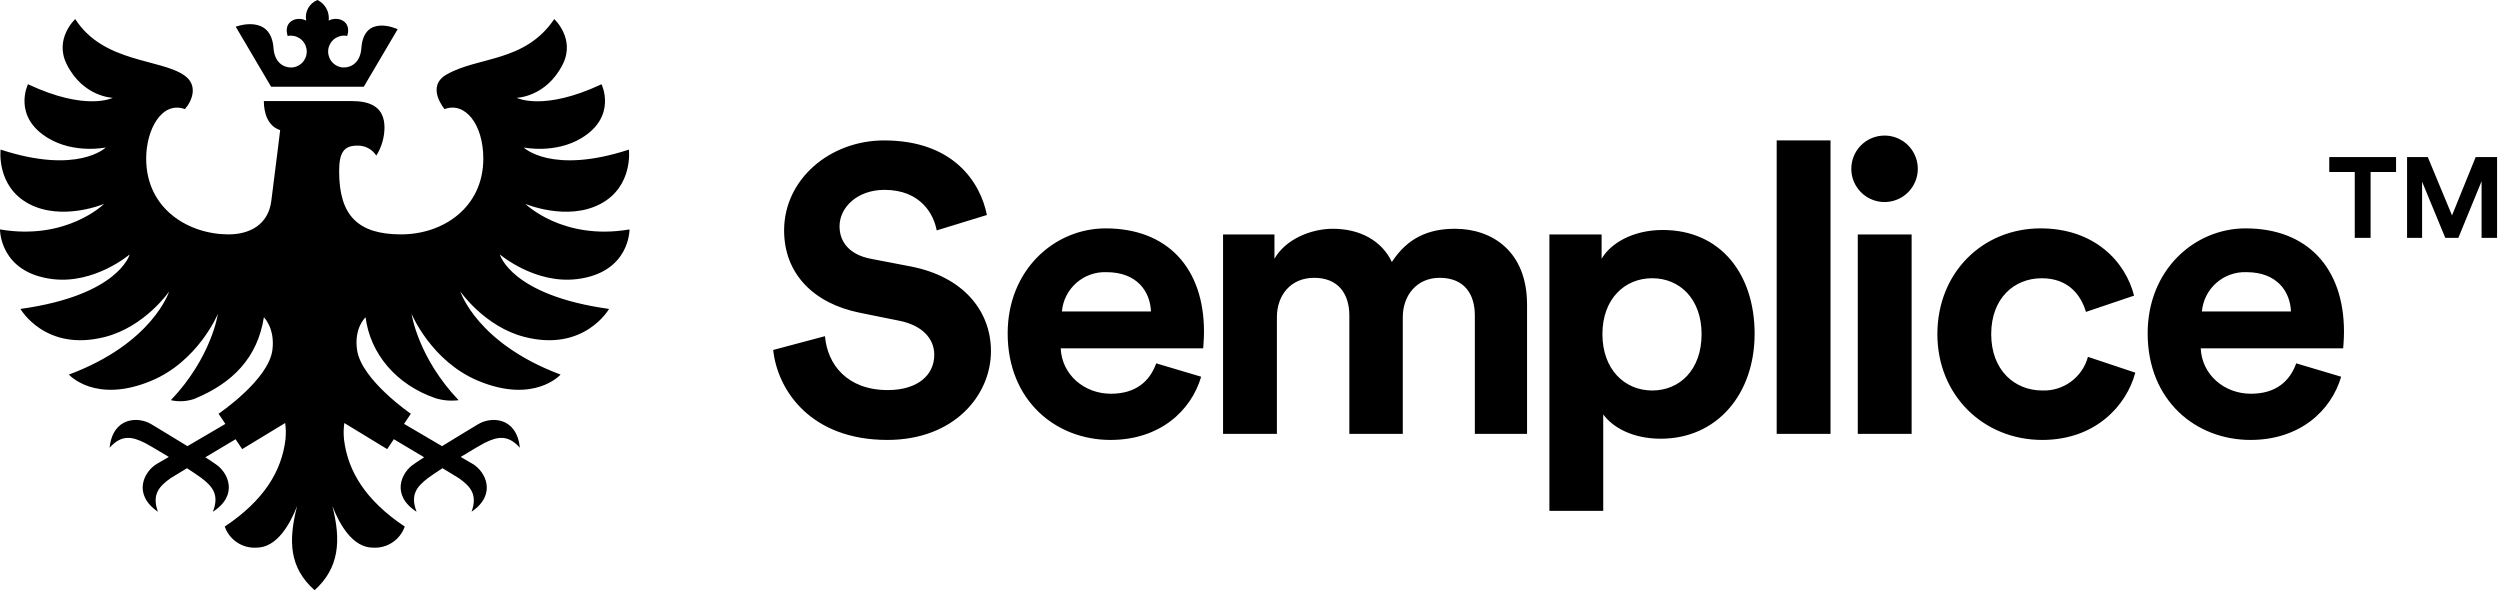<svg width="593" height="140" viewBox="0 0 593 140" fill="none" xmlns="http://www.w3.org/2000/svg">
<path d="M222.183 54.652C221.511 50.903 218.438 45.036 209.799 45.036C203.364 45.036 199.139 49.173 199.139 53.686C199.139 57.435 201.539 60.415 206.531 61.377L216.038 63.205C228.426 65.607 235.053 73.681 235.053 83.295C235.053 93.777 226.312 104.351 210.473 104.351C192.421 104.351 184.45 92.719 183.395 83.012L195.684 79.74C196.254 86.471 200.966 92.526 210.566 92.526C217.673 92.526 221.611 88.968 221.611 84.163C221.611 80.222 218.633 77.145 213.353 76.088L203.849 74.166C192.998 71.955 185.989 64.937 185.989 54.651C185.989 42.537 196.84 33.308 209.704 33.308C226.215 33.308 232.557 43.304 234.093 50.995L222.183 54.652ZM284.915 89.358C282.515 97.53 275.025 104.352 263.407 104.352C250.445 104.352 239.019 95.029 239.019 79.072C239.019 63.976 250.156 54.172 262.254 54.172C276.85 54.172 285.587 63.495 285.587 78.685C285.587 80.513 285.396 82.434 285.396 82.626H251.599C251.883 88.876 257.164 93.394 263.505 93.394C269.455 93.394 272.723 90.415 274.259 86.184L284.915 89.358ZM273.009 73.878C272.817 69.17 269.744 64.555 262.446 64.555C259.826 64.46 257.269 65.375 255.303 67.11C253.338 68.844 252.114 71.267 251.883 73.878H273.009ZM290.109 102.912V55.612H302.301V61.381C304.896 56.767 310.945 54.265 316.127 54.265C322.562 54.265 327.741 57.056 330.149 62.148C333.89 56.382 338.886 54.265 345.125 54.265C353.861 54.265 362.216 59.552 362.216 72.249V102.912H349.832V74.841C349.832 69.745 347.335 65.899 341.479 65.899C336.006 65.899 332.742 70.129 332.742 75.225V102.912H320.064V74.841C320.064 69.745 317.474 65.899 311.716 65.899C306.145 65.899 302.881 70.036 302.881 75.225V102.912H290.109ZM367.516 121.178V55.612H379.903V61.381C382.015 57.729 387.296 54.552 394.398 54.552C408.224 54.552 416.195 65.127 416.195 79.163C416.195 93.488 407.266 104.064 393.921 104.064C387.389 104.064 382.588 101.469 380.286 98.295V121.172H367.517L367.516 121.178ZM391.904 65.996C385.375 65.996 380.094 70.901 380.094 79.264C380.094 87.628 385.375 92.626 391.904 92.626C398.433 92.626 403.615 87.722 403.615 79.264C403.617 70.9 398.434 65.996 391.904 65.996ZM421.429 102.912V33.31H434.199V102.912H421.431H421.429ZM447.003 32.156C448.559 32.153 450.081 32.611 451.377 33.471C452.674 34.332 453.687 35.556 454.289 36.991C454.89 38.425 455.054 40.006 454.759 41.533C454.464 43.06 453.724 44.466 452.631 45.574C451.539 46.681 450.143 47.441 448.619 47.757C447.095 48.074 445.512 47.932 444.069 47.351C442.625 46.77 441.386 45.775 440.508 44.491C439.629 43.207 439.149 41.692 439.13 40.137C439.116 39.094 439.309 38.059 439.698 37.092C440.087 36.124 440.664 35.243 441.397 34.501C442.129 33.758 443.002 33.169 443.964 32.766C444.927 32.364 445.96 32.156 447.003 32.156ZM440.666 102.912V55.612H453.437V102.912H440.666ZM472.314 79.263C472.314 87.819 477.884 92.625 484.412 92.625C486.857 92.719 489.261 91.98 491.231 90.53C493.202 89.081 494.622 87.006 495.26 84.644L506.495 88.395C504.384 96.278 496.988 104.352 484.412 104.352C470.488 104.352 459.544 93.781 459.544 79.263C459.544 64.649 470.297 54.171 484.025 54.171C496.891 54.171 504.188 62.147 506.201 70.128L494.784 73.982C493.63 70.04 490.652 66.001 484.315 66.001C477.787 65.996 472.314 70.707 472.314 79.263ZM555.321 89.358C552.921 97.53 545.431 104.352 533.813 104.352C520.851 104.352 509.424 95.029 509.424 79.072C509.424 63.976 520.561 54.172 532.66 54.172C547.256 54.172 555.993 63.495 555.993 78.685C555.993 80.513 555.801 82.434 555.801 82.626H522.01C522.296 88.876 527.577 93.394 533.917 93.394C539.866 93.394 543.134 90.415 544.67 86.184L555.321 89.358ZM543.414 73.878C543.222 69.17 540.15 64.555 532.851 64.555C530.231 64.46 527.674 65.374 525.708 67.109C523.743 68.844 522.519 71.267 522.29 73.878H543.414ZM562.305 40.797V56.417H558.548V40.797H552.5V37.255H568.344V40.797H562.3H562.305ZM588.63 56.417V42.987L583.122 56.417H580.022L574.52 43.095V56.417H570.955V37.255H575.869L581.618 51.095L587.231 37.255H592.305V56.417H588.635H588.63ZM86.291 20.567L94.328 6.927C94.328 6.927 86.301 3.144 85.713 11.439C85.479 14.739 83.429 16.011 81.533 16.011C80.54 15.989 79.597 15.578 78.905 14.866C78.213 14.155 77.829 13.2 77.835 12.208C77.841 11.216 78.236 10.266 78.937 9.563C79.637 8.86 80.586 8.46 81.578 8.45C81.842 8.448 82.104 8.476 82.362 8.532C83.5 4.89 79.995 3.77 77.966 4.89C78.089 3.898 77.897 2.893 77.418 2.016C76.939 1.139 76.198 0.434 75.297 0C74.351 0.376 73.566 1.071 73.078 1.965C72.591 2.859 72.431 3.895 72.627 4.894C70.6 3.775 67.099 4.894 68.232 8.536C68.49 8.48 68.752 8.453 69.016 8.454C70.008 8.465 70.957 8.864 71.657 9.567C72.358 10.27 72.753 11.22 72.759 12.213C72.765 13.205 72.381 14.159 71.689 14.871C70.997 15.582 70.053 15.993 69.061 16.015C67.165 16.015 65.116 14.738 64.881 11.443C64.293 3.148 55.914 6.334 55.914 6.334L64.304 20.567H86.291ZM136.832 66.208C149.453 64.674 149.32 54.42 149.32 54.42C133.479 57.135 124.626 48.363 124.626 48.363C124.626 48.363 134.548 52.562 142.47 48.348C150.25 44.207 149.176 35.486 149.176 35.486C130.838 41.488 124.219 34.987 124.219 34.987C124.219 34.987 131.633 36.531 137.874 32.784C146.465 27.628 142.683 19.983 142.683 19.983C128.84 26.484 122.56 23.198 122.56 23.198C122.56 23.198 129.554 23.055 133.479 15.268C136.544 9.184 131.468 4.524 131.468 4.524C124.509 14.845 113.425 13.351 105.902 17.69C100.907 20.57 105.455 25.877 105.455 25.877C110.311 24.044 114.643 29.495 114.643 37.611C114.643 49.174 105.177 55.595 95.142 55.595C84.94 55.595 80.443 51.156 80.443 40.649C80.443 36.259 81.508 34.542 84.739 34.542C85.634 34.511 86.521 34.713 87.313 35.129C88.106 35.544 88.777 36.159 89.26 36.912C90.514 34.914 91.186 32.606 91.201 30.247C91.201 25.209 87.608 23.975 83.458 23.975H62.583C62.583 26.747 63.494 29.916 66.455 30.866C66.455 30.866 65.481 38.866 64.352 47.674C63.621 53.365 59.14 55.595 54.208 55.595C44.785 55.595 34.673 49.612 34.673 37.611C34.673 30.703 38.393 23.894 43.862 25.877C45.57 23.948 47.05 20.262 43.803 17.937C38.127 13.873 24.542 14.977 17.847 4.523C17.847 4.523 12.771 9.183 15.838 15.267C19.762 23.054 26.755 23.197 26.755 23.197C26.755 23.197 20.477 26.481 6.637 19.98C6.637 19.98 2.856 27.625 11.446 32.781C17.688 36.528 25.1 34.983 25.1 34.983C25.1 34.983 18.483 41.484 0.144 35.483C0.144 35.483 -0.929 44.203 6.851 48.344C14.772 52.556 24.695 48.359 24.695 48.359C24.695 48.359 15.842 57.131 5.83874e-05 54.417C5.83874e-05 54.417 -0.134 64.671 12.488 66.205C22.477 67.419 30.757 60.353 30.757 60.353C30.757 60.353 28.205 70.041 4.853 73.277C4.853 73.277 10.704 83.565 24.903 79.922C34.386 77.489 40.119 69.145 40.119 69.145C40.119 69.145 36.248 81.422 16.341 88.852C16.341 88.852 22.549 95.854 35.821 90.352C47.025 85.709 51.683 74.446 51.683 74.446C51.683 74.446 50.235 84.709 40.53 94.924C42.366 95.337 44.28 95.234 46.061 94.626C55.284 90.847 61.091 84.776 62.591 75.258C62.591 75.258 65.281 77.86 64.614 83.024C63.694 90.144 51.843 98.139 51.843 98.139L53.456 100.552C50.546 102.265 46.124 104.871 44.461 105.829C41.012 103.7 36.718 101.115 35.847 100.594C32.779 98.758 26.767 98.903 25.992 106.204C28.838 103.037 31.301 103.522 34.451 105.102C34.983 105.368 37.639 106.916 40.043 108.386C38.468 109.296 37.368 109.935 37.187 110.043C34.12 111.879 31.401 117.25 37.457 121.39C36.02 117.379 37.612 115.437 40.493 113.407C40.759 113.22 42.296 112.29 44.351 111.059C45.604 111.848 47.377 113.084 47.693 113.322C50.514 115.437 52.046 117.42 50.492 121.391C56.668 117.432 54.108 111.982 51.097 110.057C50.956 109.967 49.565 108.992 48.706 108.463C49.862 107.78 53.433 105.651 55.879 104.189L57.445 106.531L67.644 100.337C67.823 101.633 67.847 102.946 67.714 104.247C66.79 111.792 62.629 118.667 53.308 124.903C53.848 126.446 54.878 127.769 56.241 128.671C57.604 129.573 59.225 130.005 60.856 129.9C65.57 129.9 68.692 124.614 70.473 120.039C68.385 128.21 68.537 134.57 74.621 140C80.497 134.69 80.928 128.206 78.841 120.039C80.621 124.614 83.744 129.9 88.458 129.9C90.089 130.005 91.71 129.573 93.073 128.671C94.436 127.769 95.466 126.445 96.006 124.903C86.685 118.667 82.525 111.792 81.6 104.247C81.467 102.948 81.491 101.637 81.669 100.342L91.844 106.531L93.417 104.179C95.862 105.641 99.446 107.773 100.605 108.463C99.748 108.995 98.357 109.968 98.214 110.057C95.202 111.982 92.642 117.432 98.819 121.391C97.264 117.424 98.797 115.437 101.617 113.322C101.934 113.084 103.708 111.849 104.96 111.059C107.017 112.29 108.553 113.222 108.819 113.407C111.701 115.437 113.292 117.379 111.855 121.39C117.911 117.25 115.191 111.879 112.125 110.043C111.945 109.935 110.844 109.297 109.269 108.386C111.668 106.916 114.329 105.368 114.86 105.102C118.009 103.522 120.471 103.037 123.32 106.204C122.545 98.903 116.532 98.758 113.465 100.594C112.588 101.119 108.3 103.703 104.851 105.829C103.188 104.869 98.751 102.254 95.842 100.541L97.45 98.14C97.45 98.14 85.734 90.126 84.697 83.025C83.928 77.734 86.719 75.259 86.719 75.259C87.812 83.909 93.999 91.282 103.352 94.472C105.109 95.002 106.959 95.158 108.781 94.927C99.076 84.71 97.627 74.447 97.627 74.447C97.627 74.447 102.286 85.716 113.49 90.354C126.762 95.856 132.97 88.853 132.97 88.853C113.071 81.422 109.2 69.145 109.2 69.145C109.2 69.145 114.933 77.489 124.416 79.922C138.616 83.564 144.467 73.277 144.467 73.277C121.114 70.041 118.563 60.353 118.563 60.353C118.563 60.353 126.842 67.419 136.832 66.205V66.208Z" fill="black"/>
</svg>
